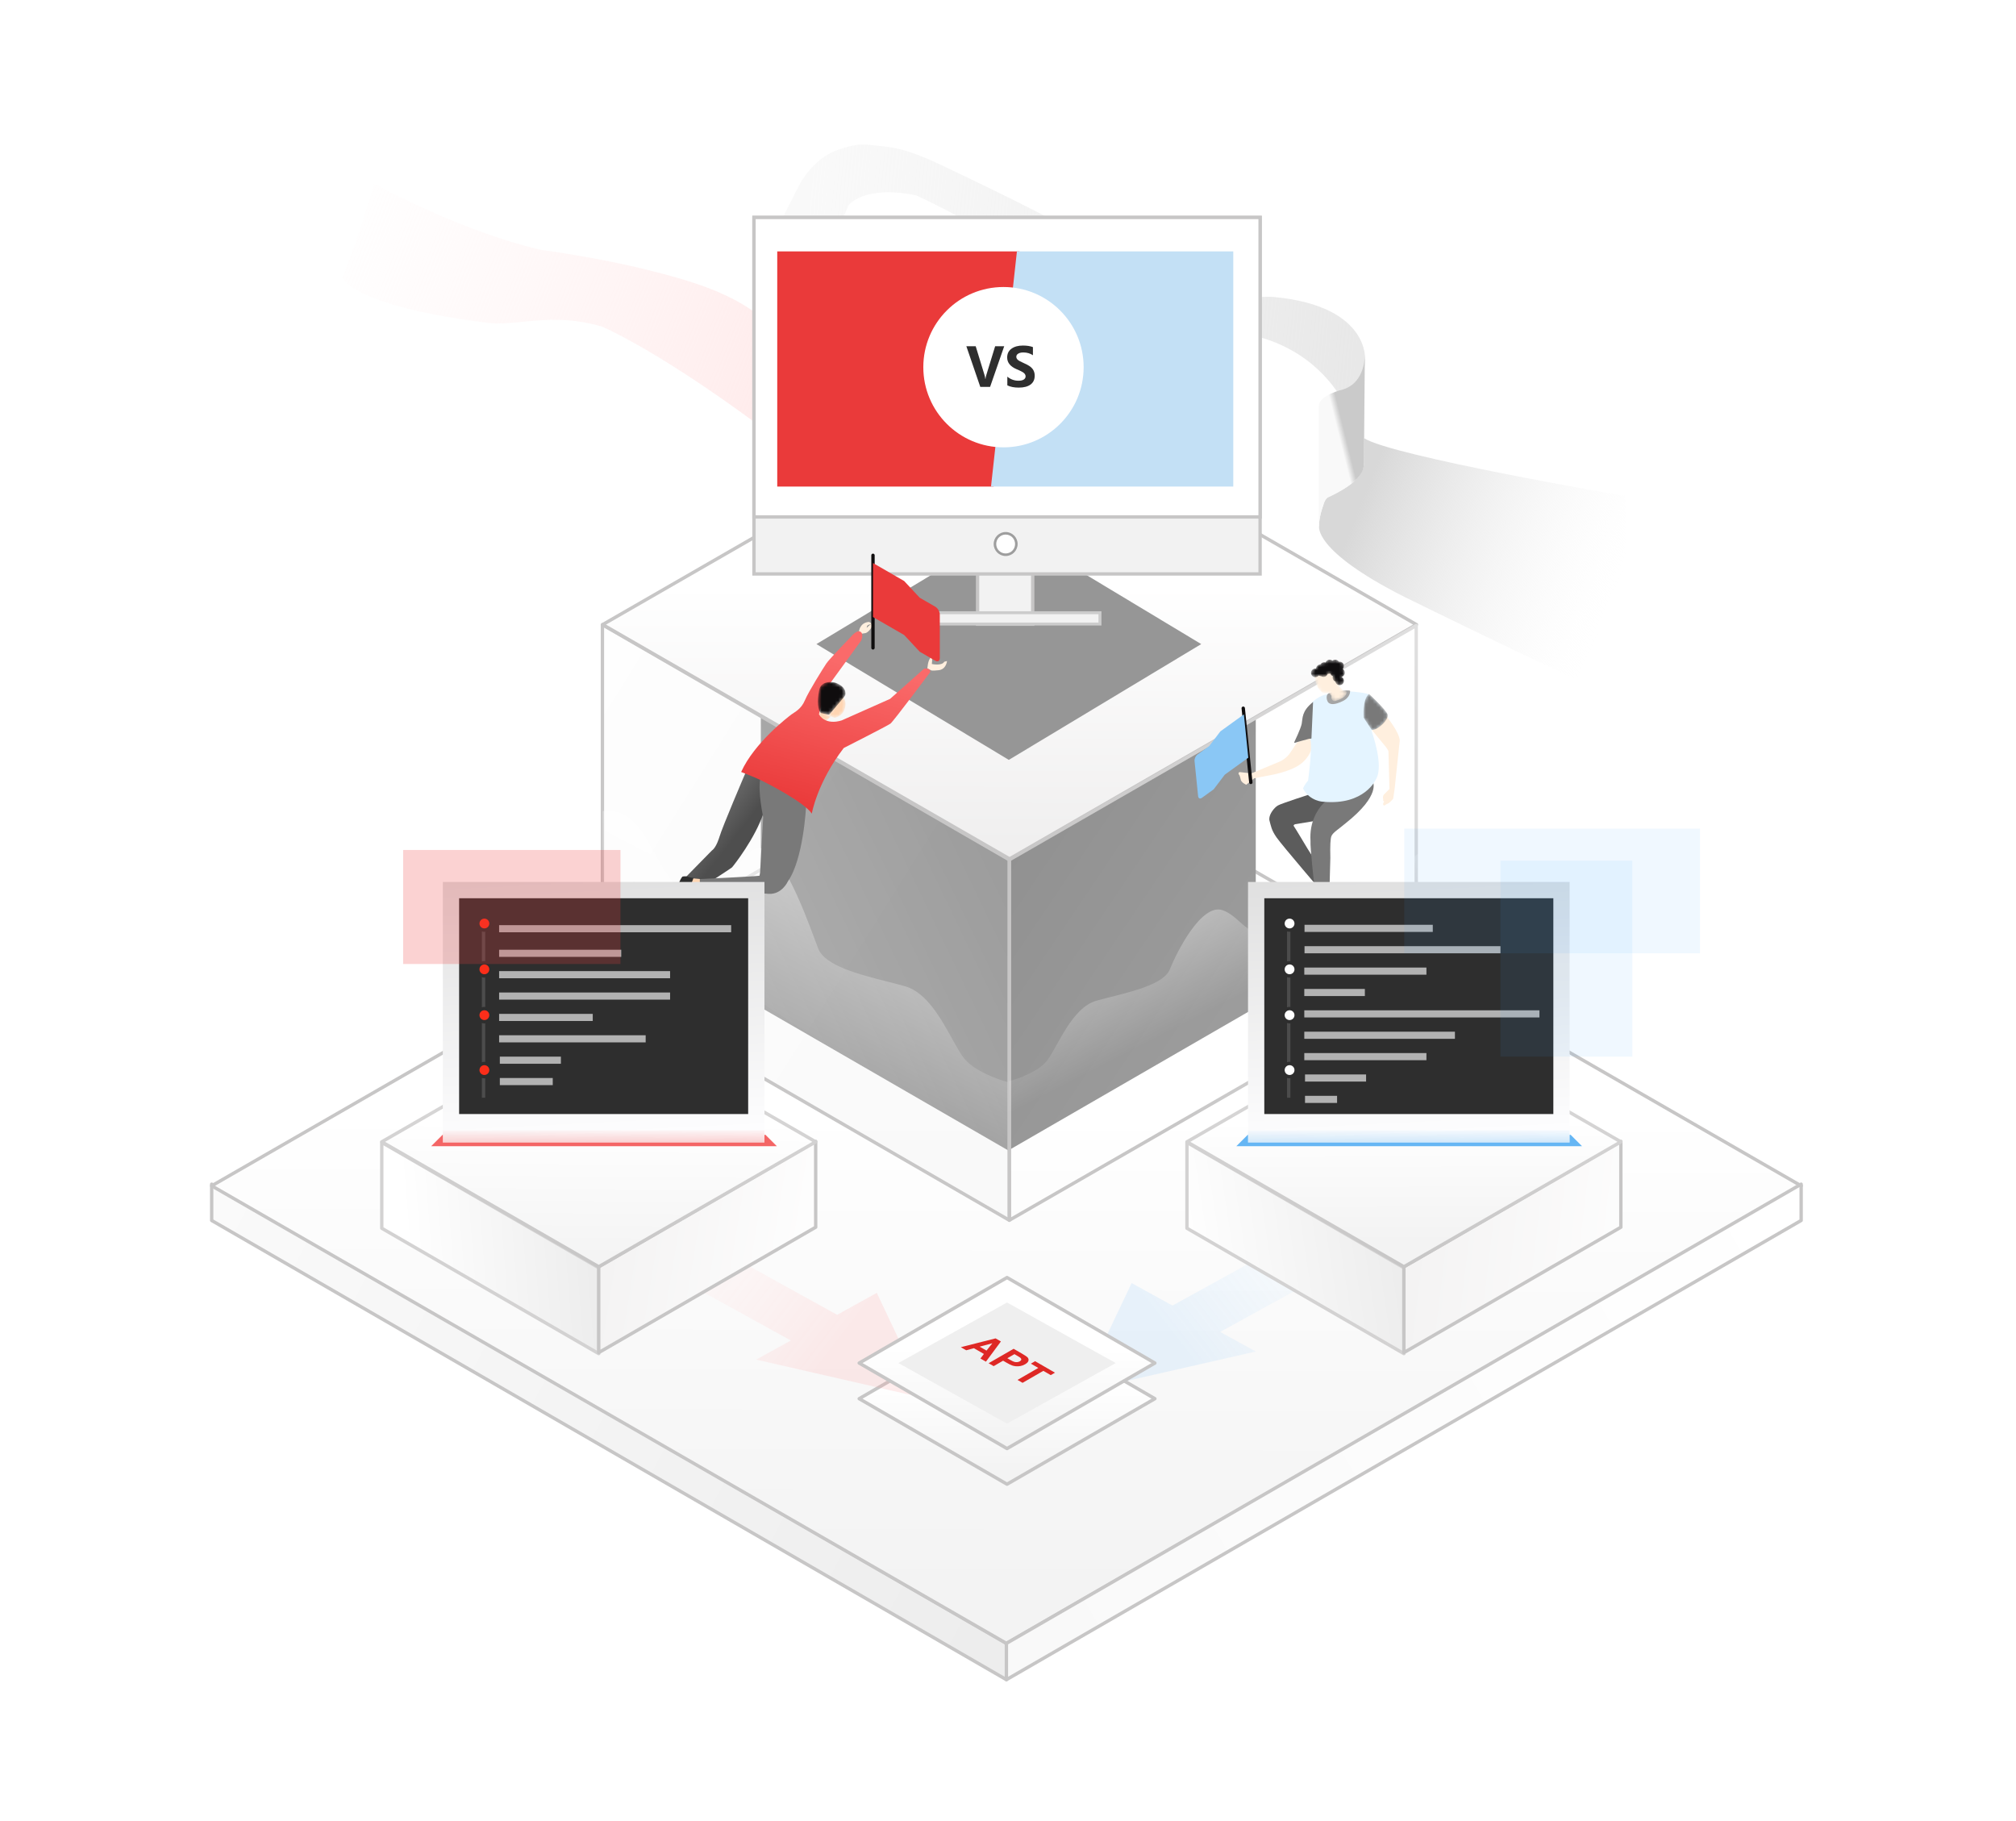 <svg width="600" height="542" viewBox="0 0 600 542" fill="none" xmlns="http://www.w3.org/2000/svg">
<path fill-rule="evenodd" clip-rule="evenodd" d="M317.94 175.543C322.365 175.528 325.743 174.598 327.817 173.041C336.345 166.641 335.961 151.895 335.961 151.895C336.113 150.706 336.204 148.747 336.252 146.331C336.266 146.127 336.281 145.927 336.296 145.721L336.262 145.799C336.453 134.438 335.756 113.927 335.756 113.927C335.551 123.559 330.973 136.979 330.973 136.979C330.973 136.979 329.629 140.705 328.002 145.212C328.002 145.212 321.823 156.261 299.157 150.615C273.976 136.336 255.195 117.97 247.949 112.119C240.703 106.268 237.332 103.255 227.71 95.277C218.088 87.298 206.664 83.781 192.162 80.184C177.659 76.587 161.27 74.391 161.27 74.391C161.27 74.391 141.164 70.542 111.324 54.664C108.781 63.769 106.354 70.948 101.959 82.643C101.959 82.643 104.654 91.064 145.373 96.104C148.577 96.5 152.07 96.109 155.993 95.719C162.392 95.082 169.934 94.446 179.234 97.223C179.234 97.223 197.55 104.862 232.597 131.665C236.887 134.947 243.814 139.538 251.551 144.442L251.553 144.442C261.897 150.998 273.691 158.111 282.575 163.398C296.927 172.14 309.23 175.516 317.733 175.543H317.94Z" fill="url(#paint0_linear_336_15092)"/>
<path fill-rule="evenodd" clip-rule="evenodd" d="M405.912 137.355C405.917 137.954 406.698 142.137 398.133 146.442C398.133 146.442 394.212 147.488 393.879 150.262C393.879 150.262 392.481 153.87 392.615 156.507C392.615 156.507 390.483 163.724 417.925 177.603C417.925 177.603 476.54 206.471 483.733 208.414V147.624C483.733 147.624 413.897 135.701 405.979 130.388L405.978 130.713C405.931 134.742 405.908 136.956 405.912 137.355Z" fill="url(#paint1_linear_336_15092)"/>
<path fill-rule="evenodd" clip-rule="evenodd" d="M250.193 44.306C244.562 46.122 241.211 49.844 238.741 53.587C237.094 56.082 230.026 71.574 226.02 76.736C232.402 80.795 239.554 85.179 242.652 87.092C244.501 81.669 249.54 67.583 250.496 65.699C251.452 63.815 251.43 63.629 252.56 61.124C252.56 61.124 256.854 54.985 272.603 58.122C290.1 66.056 308.212 78.508 308.212 78.508C312.45 82.014 316.226 85.214 318.853 87.633C324.136 92.498 326.299 95.413 345.36 97.591C345.36 97.591 352.656 98.369 362.187 98.68C362.187 98.68 385.715 97.124 399.117 118.284C399.117 118.284 405.967 116.417 406.265 107.082C406.265 107.082 407.754 91.212 379.46 88.411C377.234 88.191 374.807 88.408 372.081 88.625C367.635 88.979 362.394 89.332 355.932 87.789C355.932 87.789 343.205 83.545 318.853 68.651C315.872 66.828 311.058 64.277 305.683 61.552C298.493 57.909 290.298 53.957 284.125 51.019C274.153 46.161 268.966 44.168 262.851 43.538C256.736 42.908 255.824 42.49 250.193 44.306Z" fill="url(#paint2_linear_336_15092)"/>
<path fill-rule="evenodd" clip-rule="evenodd" d="M406.204 105.928C406.212 105.673 406.208 105.529 406.208 105.529L406.204 105.928ZM399.679 115.912C399.679 115.912 392.497 117.563 392.497 120.866V156.649C392.497 156.649 392.63 152.107 394.758 148.253C394.758 148.253 404.067 144.4 405.664 139.721C405.664 139.721 405.929 138.895 405.929 137.794L406.204 105.928C406.152 107.611 405.568 114.119 399.679 115.912Z" fill="url(#paint3_linear_336_15092)"/>
<path d="M299.53 499.862L299.53 489.059L63 352.402L63 363.205L299.53 499.862Z" fill="url(#paint4_linear_336_15092)" stroke="#C7C6C6" stroke-linejoin="round"/>
<path d="M536.061 352.896L299.531 489.059L63 352.896L299.53 216.734L536.061 352.896Z" fill="url(#paint5_linear_336_15092)" stroke="#C7C6C6" stroke-linejoin="round"/>
<path d="M343.718 416.241L299.714 441.69L255.709 416.241L299.714 390.793L343.718 416.241Z" fill="url(#paint6_linear_336_15092)" stroke="#C7C6C6" stroke-linejoin="round"/>
<path fill-rule="evenodd" clip-rule="evenodd" d="M275.856 416.241L225.044 404.615L235.35 398.922L203.753 381.455L217.552 373.827L249.15 391.277L260.95 384.747L275.856 416.241Z" fill="url(#paint7_linear_336_15092)" fill-opacity="0.2"/>
<path fill-rule="evenodd" clip-rule="evenodd" d="M321.451 414.12L373.757 402.203L363.148 396.368L395.675 378.464L381.469 370.646L348.943 388.532L336.795 381.839L321.451 414.12Z" fill="url(#paint8_linear_336_15092)" fill-opacity="0.2"/>
<path d="M343.718 405.638L299.714 431.086L255.709 405.638L299.714 380.19L343.718 405.638Z" fill="url(#paint9_linear_336_15092)" stroke="#C7C6C6" stroke-linejoin="round"/>
<path d="M332.054 405.638L299.714 423.664L267.373 405.638L299.714 387.612L332.054 405.638Z" fill="#EFEFEF"/>
<path d="M293.429 405.226L291.795 404.282L292.835 402.932L289.861 401.215L287.558 401.836L285.964 400.916L296.301 398.294L297.889 399.211L293.429 405.226ZM293.606 401.93L295.342 399.744L291.576 400.758L293.606 401.93ZM294.23 405.689L301.669 401.394L304.08 402.785C304.993 403.313 305.551 403.678 305.754 403.881C306.069 404.191 306.182 404.538 306.094 404.921C306.01 405.302 305.671 405.663 305.079 406.005C304.623 406.269 304.156 406.442 303.679 406.526C303.202 406.61 302.745 406.63 302.309 406.585C301.879 406.54 301.504 406.458 301.182 406.339C300.753 406.173 300.198 405.894 299.518 405.501L298.538 404.936L295.732 406.556L294.23 405.689ZM301.913 402.987L299.802 404.206L300.624 404.681C301.216 405.023 301.651 405.229 301.928 405.299C302.206 405.369 302.483 405.389 302.76 405.358C303.041 405.328 303.291 405.25 303.511 405.123C303.782 404.967 303.926 404.792 303.943 404.599C303.96 404.405 303.868 404.226 303.669 404.06C303.523 403.937 303.18 403.719 302.639 403.406L301.913 402.987ZM302.836 410.657L309.017 407.089L306.81 405.815L308.068 405.088L313.98 408.501L312.721 409.228L310.519 407.956L304.338 411.524L302.836 410.657Z" fill="#DE2825"/>
<path d="M299.528 499.862L299.528 489.059L536.059 352.401L536.059 363.204L299.528 499.862Z" fill="url(#paint10_linear_336_15092)" stroke="#C7C6C6" stroke-linejoin="round"/>
<path d="M300.089 342.373L300.089 255.505L226.44 212.954L226.44 299.822L300.089 342.373Z" fill="url(#paint11_linear_336_15092)"/>
<path d="M300.089 342.373L300.089 255.505L373.738 212.954L373.738 299.822L300.089 342.373Z" fill="url(#paint12_linear_336_15092)"/>
<path d="M300.393 363.136L300.393 255.875L179.292 185.908L179.292 293.169L300.393 363.136Z" fill="url(#paint13_linear_336_15092)" fill-opacity="0.4" stroke="#C8C7C7" stroke-linejoin="round"/>
<path fill-rule="evenodd" clip-rule="evenodd" d="M179.365 267.692L300.244 346.258V322.109C296.957 321.281 289.644 318.63 286.686 314.654C285.703 313.334 284.634 311.399 283.431 309.223C280.107 303.21 275.765 295.357 269.43 293.532C267.826 293.07 266.009 292.608 264.098 292.122C255.729 289.994 245.554 287.407 243.547 282.35C243.258 281.62 242.883 280.617 242.436 279.418C239.073 270.404 231.586 250.337 225.059 252.53C222.296 253.458 220.221 256.815 218.128 260.202C214.617 265.881 211.054 271.645 204.106 266.197C199.666 262.716 197.003 257.841 194.536 253.326C190.841 246.56 187.586 240.602 179.455 241.347C179.425 241.35 179.395 241.353 179.365 241.356V267.692Z" fill="url(#paint14_linear_336_15092)" fill-opacity="0.5"/>
<path d="M421.566 185.877L300.465 255.591L179.365 185.877L300.465 116.164L421.566 185.877Z" fill="url(#paint15_linear_336_15092)" stroke="#C7C6C6" stroke-linejoin="round"/>
<g filter="url(#filter0_i_336_15092)">
<path d="M357.503 186.677L300.244 221.138L242.985 186.677L300.244 152.215L357.503 186.677Z" fill="#969696"/>
</g>
<path d="M300.393 363.136L300.393 255.875L421.494 186.161L421.494 293.423L300.393 363.136Z" stroke="url(#paint16_linear_336_15092)" stroke-linejoin="round"/>
<path d="M311.708 315.521C309.207 318.854 303.023 321.076 300.244 321.771V342.017L422.184 263.437V254.061C415.93 258.228 413.846 255.103 402.381 254.061C390.917 253.02 390.917 267.603 381.537 274.895C372.157 282.187 370.073 272.942 363.819 270.859C357.566 268.776 350.271 283.229 348.186 288.437C346.102 293.645 333.595 295.729 326.299 297.812C319.004 299.895 314.835 311.354 311.708 315.521Z" fill="url(#paint17_linear_336_15092)" fill-opacity="0.5"/>
<path d="M290.946 185.761V145.827H307.353V185.761H290.946Z" fill="#F2F2F2" stroke="#C7C6C6"/>
<path d="M270.994 185.707V182.345H327.373V185.707H270.994Z" fill="#F2F2F2" stroke="#CCCCCC" stroke-width="0.88"/>
<path d="M224.399 170.802V64.707H375.029V170.802H224.399Z" fill="#F2F2F2" stroke="#C7C6C6"/>
<path d="M224.399 153.836V64.707H375.029V153.836H224.399Z" fill="white" stroke="#C7C6C6"/>
<path d="M299.301 165.087C301.061 165.087 302.488 163.658 302.488 161.896C302.488 160.133 301.061 158.704 299.301 158.704C297.541 158.704 296.115 160.133 296.115 161.896C296.115 163.658 297.541 165.087 299.301 165.087Z" fill="white"/>
<path d="M299.301 159.083C300.845 159.083 302.109 160.341 302.109 161.895C302.109 163.449 300.852 164.708 299.301 164.708C297.749 164.708 296.493 163.449 296.493 161.895C296.493 160.341 297.749 159.083 299.301 159.083ZM299.301 158.325C297.333 158.325 295.736 159.925 295.736 161.895C295.736 163.866 297.333 165.466 299.301 165.466C301.269 165.466 302.865 163.866 302.865 161.895C302.865 159.925 301.269 158.325 299.301 158.325Z" fill="#9E9E9E"/>
<path d="M231.322 144.793V74.81H303.425L295.717 144.793H231.322Z" fill="#EA3A3A"/>
<path d="M294.942 144.793L302.656 74.81H367.046V144.793H294.942Z" fill="#C3E0F5"/>
<circle cx="298.653" cy="109.271" r="23.858" fill="white"/>
<path d="M298.871 103.036L294.668 115.138H291.754L287.605 103.036H290.387L293.004 111.591C293.134 112.013 293.215 112.411 293.246 112.786H293.293C293.335 112.401 293.423 111.992 293.559 111.56L296.176 103.036H298.871ZM299.801 112.091C300.775 112.898 301.882 113.302 303.121 113.302C303.824 113.302 304.353 113.182 304.707 112.943C305.061 112.698 305.238 112.385 305.238 112.005C305.238 111.677 305.098 111.367 304.816 111.075C304.535 110.784 303.793 110.388 302.59 109.888C300.699 109.086 299.754 107.919 299.754 106.388C299.754 105.263 300.181 104.39 301.035 103.771C301.895 103.146 303.03 102.833 304.441 102.833C305.624 102.833 306.616 102.987 307.418 103.294V105.716C306.605 105.164 305.655 104.888 304.566 104.888C303.931 104.888 303.423 105.005 303.043 105.239C302.663 105.469 302.473 105.778 302.473 106.169C302.473 106.482 302.603 106.771 302.863 107.036C303.124 107.297 303.767 107.651 304.793 108.099C305.996 108.614 306.822 109.159 307.27 109.732C307.723 110.304 307.949 110.987 307.949 111.778C307.949 112.94 307.538 113.825 306.715 114.435C305.892 115.044 304.723 115.349 303.207 115.349C301.822 115.349 300.686 115.125 299.801 114.677V112.091Z" fill="#2E2E2E"/>
<path d="M178.194 402.828L178.194 377.281L113.623 339.975L113.623 365.522L178.194 402.828Z" fill="url(#paint18_linear_336_15092)" stroke="#D3D2D2" stroke-linejoin="round"/>
<path d="M178.194 402.52L178.194 376.973L242.765 339.667L242.765 365.214L178.194 402.52Z" fill="url(#paint19_linear_336_15092)" stroke="#C7C6C6" stroke-linejoin="round"/>
<path d="M242.765 339.836L178.194 377.007L113.623 339.836L178.194 302.665L242.765 339.836Z" fill="url(#paint20_linear_336_15092)"/>
<mask id="mask0_336_15092" style="mask-type:alpha" maskUnits="userSpaceOnUse" x="243" y="211" width="5" height="4">
<path d="M243.431 212.498L243.636 213.555C243.636 213.555 245.357 215.407 245.665 214.903C246.237 213.964 247.515 213.093 247.515 213.093L244.166 211.589L243.431 212.498Z" fill="white"/>
</mask>
<g mask="url(#mask0_336_15092)">
<path d="M243.431 212.498L243.636 213.555C243.636 213.555 245.357 215.407 245.665 214.903C246.237 213.964 247.515 213.093 247.515 213.093L244.166 211.589L243.431 212.498Z" fill="#FFD5B2"/>
</g>
<path fill-rule="evenodd" clip-rule="evenodd" d="M198.359 270.694L196.316 271.238L195.049 270.149L196.702 268.883L198.359 270.694Z" fill="#FFD5B2"/>
<path fill-rule="evenodd" clip-rule="evenodd" d="M193.942 270.906C192.55 271.312 193.346 273.343 193.677 274.66C194.008 275.977 195.083 278.074 195.814 279.954C196.278 280.508 196.641 280.333 196.874 279.954C196.874 279.954 197.431 278.792 197.139 277.528C196.874 276.211 196.337 271.098 196.337 271.098L195.333 269.877L193.942 270.906Z" fill="#2E2E2E"/>
<path fill-rule="evenodd" clip-rule="evenodd" d="M214.087 249.15C214.087 249.15 213.202 252.22 211.876 253.097L196.62 268.667C196.62 268.667 197.946 270.421 197.946 271.079C197.946 271.079 217.403 258.579 217.845 258.141C218.288 257.702 224.817 249.369 227.19 242.022C227.19 242.022 225.805 234.895 226.469 231.606L221.872 230.006C221.872 230.006 214.971 246.079 214.087 249.15Z" fill="url(#paint21_linear_336_15092)"/>
<mask id="mask1_336_15092" style="mask-type:alpha" maskUnits="userSpaceOnUse" x="246" y="206" width="6" height="8">
<path d="M246.626 212.659C247.607 213.485 248.23 213.696 248.794 213.516C251.978 212.497 251.611 209.234 251.611 209.234C251.611 208.164 250.744 206.879 250.744 206.879L246.626 212.659Z" fill="white"/>
</mask>
<g mask="url(#mask1_336_15092)">
<path d="M246.626 212.659C247.607 213.485 248.23 213.696 248.794 213.516C251.978 212.497 251.611 209.234 251.611 209.234C251.611 208.164 250.744 206.879 250.744 206.879L246.626 212.659Z" fill="#FFD5B2"/>
</g>
<path fill-rule="evenodd" clip-rule="evenodd" d="M227.139 243.196L226.259 258.845C226.259 259.726 226.039 260.608 226.039 260.608C224.939 260.828 208.33 261.6 208.33 261.6V264.244C208.33 264.244 224.829 265.787 228.789 266.007C232.749 266.228 234.508 262.261 234.508 262.261C239.128 255.649 239.895 240.125 239.895 240.125C235.052 236.172 226.244 231.763 226.244 231.763C225.509 235.564 227.139 243.196 227.139 243.196Z" fill="#797979"/>
<path fill-rule="evenodd" clip-rule="evenodd" d="M208.288 261.583L205.696 261.347L204.978 262.682L208.288 263.231V261.583Z" fill="#FFD5B2"/>
<path fill-rule="evenodd" clip-rule="evenodd" d="M201.027 268.935C201.027 268.935 201.247 269.876 202.524 269.237C203.801 268.597 206.41 261.248 206.41 261.248L205.746 261.18L204.941 260.996C204.724 260.829 204.331 260.783 203.969 260.783C203.537 260.783 203.147 260.848 203.147 260.848C203.147 260.848 201.369 262.317 201.027 268.935Z" fill="#2E2E2E"/>
<path fill-rule="evenodd" clip-rule="evenodd" d="M277.075 195.639C276.104 196.412 276.016 198.915 276.016 198.915L277.075 199.45C277.075 199.45 277.072 199.712 279.363 199.45C281.654 199.188 281.846 196.721 281.846 196.721L281.035 196.927C280.275 198.265 277.337 197.603 277.337 197.603C277.55 195.848 277.322 195.602 277.176 195.602C277.119 195.602 277.075 195.639 277.075 195.639Z" fill="#FFEFDE"/>
<path fill-rule="evenodd" clip-rule="evenodd" d="M255.648 187.951L256.334 188.606L257.563 188.411C258.747 188.145 259.822 185.956 259.822 185.956C259.871 184.83 257.956 186.846 257.956 186.846L258.005 186.416C258.25 185.751 259.184 185.905 259.331 185.649C259.478 185.393 258.595 185.086 258.595 185.086C255.844 185.291 255.648 187.951 255.648 187.951Z" fill="#FFEFDE"/>
<path fill-rule="evenodd" clip-rule="evenodd" d="M275.045 198.981L264.902 207.987L250.569 214.358C250.569 214.358 245.939 216.115 243.734 212.6C243.734 212.6 245.277 206.01 247.041 203.374L256.302 190.633C256.302 190.633 257.184 188.656 256.082 187.997C254.979 187.338 253.215 189.535 253.215 189.535C253.215 189.535 246.821 196.125 245.939 197.443C245.057 198.761 240.647 205.791 239.544 208.427C238.441 211.063 236.457 211.941 235.575 212.6C234.693 213.259 224.55 220.948 220.581 229.735C220.581 229.735 224.639 231.287 226.873 232.388C229.106 233.488 239.402 238.83 241.607 242.125C241.607 242.125 243.182 232.92 251.121 222.596C251.121 222.596 264.13 216.005 265.012 215.346C265.894 214.687 276.809 200.079 276.809 200.079C276.809 200.079 277.25 198.761 275.045 198.981Z" fill="url(#paint22_linear_336_15092)"/>
<mask id="mask2_336_15092" style="mask-type:alpha" maskUnits="userSpaceOnUse" x="243" y="202" width="9" height="11">
<path d="M243.879 205.03C243.411 206.77 242.983 211.099 244.327 212.223C244.327 212.223 246.342 212.673 246.79 212.673C246.79 212.673 251.045 207.727 251.493 207.053C251.493 207.053 252.501 204.693 248.806 203.232C248.411 203.076 247.821 202.964 247.182 202.964C245.849 202.964 244.304 203.45 243.879 205.03Z" fill="white"/>
</mask>
<g mask="url(#mask2_336_15092)">
<path d="M243.879 205.03C243.411 206.77 242.983 211.099 244.327 212.223C244.327 212.223 246.342 212.673 246.79 212.673C246.79 212.673 251.045 207.727 251.493 207.053C251.493 207.053 252.501 204.693 248.806 203.232C248.411 203.076 247.821 202.964 247.182 202.964C245.849 202.964 244.304 203.45 243.879 205.03Z" fill="#0F0D0E"/>
</g>
<path d="M242.765 339.802L178.194 376.973L113.623 339.802L178.194 302.631L242.765 339.802Z" stroke="url(#paint23_linear_336_15092)" stroke-linejoin="round"/>
<path d="M131.713 337.714H227.814L231.205 341.105H128.321L131.713 337.714Z" fill="#F46565"/>
<rect x="131.797" y="262.467" width="95.717" height="77.543" fill="url(#paint24_linear_336_15092)"/>
<rect x="136.644" y="267.314" width="86.024" height="64.215" fill="#2E2E2E"/>
<path d="M143.913 274.583L143.913 326.682" stroke="#787878" stroke-opacity="0.4"/>
<circle cx="144.163" cy="274.833" r="1.961" fill="#FB2E1A" stroke="#2E2E2E"/>
<rect x="148.546" y="282.638" width="36.348" height="2.121" fill="white" fill-opacity="0.63"/>
<rect x="148.546" y="295.362" width="50.888" height="2.121" fill="white" fill-opacity="0.63"/>
<rect x="148.76" y="314.448" width="18.174" height="2.121" fill="white" fill-opacity="0.63"/>
<rect x="148.546" y="308.086" width="43.618" height="2.121" fill="white" fill-opacity="0.63"/>
<rect x="148.546" y="275.32" width="69.061" height="2.121" fill="white" fill-opacity="0.63"/>
<rect x="148.546" y="289" width="50.888" height="2.121" fill="white" fill-opacity="0.63"/>
<rect x="148.546" y="301.724" width="27.867" height="2.121" fill="white" fill-opacity="0.63"/>
<rect x="148.76" y="320.81" width="15.751" height="2.121" fill="white" fill-opacity="0.63"/>
<circle cx="144.163" cy="288.469" r="1.961" fill="#FB2E1A" stroke="#2E2E2E"/>
<circle cx="144.163" cy="302.106" r="1.961" fill="#FB2E1A" stroke="#2E2E2E"/>
<circle cx="144.163" cy="318.45" r="1.961" fill="#FB2E1A" stroke="#2E2E2E"/>
<rect x="119.985" y="252.948" width="64.681" height="33.931" fill="#EA3A3A" fill-opacity="0.23"/>
<rect x="131.797" y="336.375" width="95.717" height="3.635" fill="url(#paint25_linear_336_15092)" fill-opacity="0.3"/>
<path d="M417.832 402.828L417.832 377.281L353.262 339.975L353.262 365.522L417.832 402.828Z" fill="url(#paint26_linear_336_15092)" stroke="#D3D2D2" stroke-linejoin="round"/>
<path d="M417.832 402.52L417.832 376.973L482.403 339.667L482.403 365.214L417.832 402.52Z" fill="url(#paint27_linear_336_15092)" stroke="#C7C6C6" stroke-linejoin="round"/>
<path d="M482.403 339.836L417.832 377.007L353.262 339.836L417.832 302.665L482.403 339.836Z" fill="url(#paint28_linear_336_15092)"/>
<path d="M482.403 339.802L417.832 376.973L353.262 339.802L417.832 302.631L482.403 339.802Z" stroke="url(#paint29_linear_336_15092)" stroke-linejoin="round"/>
<path fill-rule="evenodd" clip-rule="evenodd" d="M395.126 273.057L395.291 275.281C395.291 275.281 393.68 276.769 392.677 275.629L392.714 273.429L395.126 273.057Z" fill="#FFD5B2"/>
<path fill-rule="evenodd" clip-rule="evenodd" d="M392.834 275.416C393.42 275.522 393.858 275.506 394.147 275.367C394.419 275.237 394.824 274.89 395.361 274.326C395.361 274.326 396.678 275.562 395.661 276.531C394.644 277.499 390.921 280.507 391.534 279.982C391.268 280.291 390.27 280.945 389.538 280.492C388.807 280.039 388.961 279.787 389.113 279.435C389.214 279.2 390.455 277.86 392.834 275.416Z" fill="#353647"/>
<mask id="mask3_336_15092" style="mask-type:alpha" maskUnits="userSpaceOnUse" x="389" y="265" width="9" height="8">
<path d="M391.654 269.036L396.503 265.348L396.849 265.771C396.849 265.771 397.73 266.789 397.415 267.329C397.1 267.869 395.278 269.454 394.728 269.763C394.178 270.073 391.092 272.193 390.54 272.096C389.987 271.998 389.043 271.596 389.487 270.81C389.635 270.548 389.925 270.263 390.246 270C390.888 269.475 391.654 269.036 391.654 269.036Z" fill="white"/>
</mask>
<g mask="url(#mask3_336_15092)">
<path d="M391.654 269.036L396.503 265.348L396.849 265.771C396.849 265.771 397.73 266.789 397.415 267.329C397.1 267.869 395.278 269.454 394.728 269.763C394.178 270.073 391.092 272.193 390.54 272.096C389.987 271.998 389.043 271.596 389.487 270.81C389.635 270.548 389.925 270.263 390.246 270C390.888 269.475 391.654 269.036 391.654 269.036Z" fill="#353647"/>
</g>
<path fill-rule="evenodd" clip-rule="evenodd" d="M396.236 265.369L396.424 265.862L395.153 266.838L394.293 266.474L396.236 265.369Z" fill="#FFD5B2"/>
<path fill-rule="evenodd" clip-rule="evenodd" d="M380.317 239.71C381.466 239.049 390.404 236.199 390.404 236.199C391.699 237.092 396.788 237.113 396.788 237.113L390.841 244.393L385.443 245.284C385.443 245.284 384.8 245.531 385.074 245.865C385.347 246.199 389.155 252.572 389.155 252.572L396.834 264.707L394.472 266.64C394.472 266.64 381.549 251.541 379.939 249.231C378.329 246.92 378.288 245.837 377.837 244.253C377.442 242.866 378.757 240.935 379.862 240.03C380.02 239.901 380.174 239.793 380.317 239.71Z" fill="#5C5C5C"/>
<path fill-rule="evenodd" clip-rule="evenodd" d="M400.449 245.024C398.259 246.866 396.712 247.737 396.255 248.83C395.95 249.559 395.844 251.722 395.937 255.319L395.462 272.442C395.462 272.442 394.069 275.02 392.23 273.461C392.23 273.461 391.005 264.571 391.133 263.352C391.133 263.352 389.875 251.842 390.035 250.317C389.846 247.503 390.323 244.918 391.464 242.562C392.606 240.206 394.293 238.327 396.525 236.924C396.525 236.924 402.965 237.226 408.544 232.52C408.544 232.52 411.204 236.498 400.449 245.024Z" fill="#797979"/>
<path fill-rule="evenodd" clip-rule="evenodd" d="M416.595 220.383L415.066 234.802L414.638 237.674C414.638 237.674 413.583 239.098 412.643 239.307C412.643 239.307 411.977 239.852 411.84 239.684C411.703 239.516 411.399 239.485 411.956 238.468C411.956 238.468 411.501 238.421 411.696 237.981C411.696 237.981 411.342 236.87 412.007 236.325L413.533 234.796L413.225 223.561C413.225 223.561 412.979 222.922 412.43 222.251C411.881 221.58 408.261 217.177 408.261 217.177C408.261 217.177 411.388 216.566 412.586 213.111C412.586 213.111 416.523 217.92 416.595 220.383Z" fill="#FFEFDE"/>
<path fill-rule="evenodd" clip-rule="evenodd" d="M368.945 229.769L372.452 230.155L380.927 226.615C380.927 226.615 383.005 225.764 384.277 223.59L385.913 221.13C385.913 221.13 389.424 217.678 390.118 218.526C390.812 219.373 390.724 221.231 390.724 221.231C390.724 221.231 390.693 224.142 387.676 226.895C384.659 229.648 377.787 230.743 377.787 230.743L373.243 231.631L370.918 233.534C370.918 233.534 369.282 232.891 369.225 231.805C369.225 231.805 369.002 230.855 368.863 230.685C368.744 230.539 368.419 230.143 368.736 229.883C368.788 229.841 368.856 229.802 368.945 229.769Z" fill="#FFEFDE"/>
<g clip-path="url(#clip0_336_15092)">
<path d="M370.012 210.763L372.267 232.844" stroke="#0F0D0E" stroke-linecap="round" stroke-linejoin="round"/>
<path d="M370.199 212.603L363.201 217.656L359.89 222.023L356.391 224.55C355.839 224.948 355.447 225.821 355.517 226.498L356.582 236.926C356.651 237.603 357.154 237.829 357.707 237.43L361.206 234.904L364.517 230.537L371.515 225.484L370.199 212.603Z" fill="#8AC7F5"/>
</g>
<path fill-rule="evenodd" clip-rule="evenodd" d="M390.446 209.085C390.446 209.085 392.84 206.568 395.728 206.573L400.608 205.666C400.608 205.666 405.954 206.006 407.283 206.589C407.283 206.589 411.481 210.678 412.814 212.652C412.814 212.652 411.936 216.436 408.123 217.328C408.123 217.328 412.08 227.884 409.466 231.975C409.466 231.975 406.145 239.71 393.881 238.601C393.881 238.601 389.861 238.547 387.81 234.653C387.81 234.653 388.25 233.456 389.303 232.315C389.303 232.315 390.779 221.632 389.89 219.852C389.89 219.852 389.825 219.787 389.719 219.673C388.748 219.73 387.179 219.702 387.179 219.702C386.839 219.98 386.566 219.646 386.566 219.646C386.862 219.183 387.818 216.323 388.023 214.796" fill="#E4F4FF"/>
<path fill-rule="evenodd" clip-rule="evenodd" d="M397.168 205.992C397.591 205.913 401.138 205.18 401.813 205.587C401.813 205.587 402.02 207.509 399.558 208.675C397.096 209.841 395.944 209.683 395.304 209.043C394.793 208.339 394.669 207.205 395.097 206.602C395.275 206.449 395.389 206.354 395.441 206.319C395.518 206.266 396.035 206.138 396.055 206.125L397.168 205.992Z" fill="#A5A5A5"/>
<mask id="mask4_336_15092" style="mask-type:alpha" maskUnits="userSpaceOnUse" x="391" y="199" width="10" height="10">
<path d="M392.951 200.612L395.363 199.193L397.946 202.349L398.395 203.868L399.764 205.576C400.694 205.369 400.787 205.987 400.787 205.987C400.751 207.958 397.194 208.65 397.194 208.65C395.992 208.525 396.271 207.187 396.271 207.187C396.164 206.72 395.456 206.19 395.456 206.19C393.595 206.604 393.08 205.639 393.08 205.639C391.391 204.247 391.241 201.041 391.241 201.041L392.951 200.612Z" fill="white"/>
</mask>
<g mask="url(#mask4_336_15092)">
<path fill-rule="evenodd" clip-rule="evenodd" d="M392.951 200.612L395.363 199.193L397.946 202.349L398.395 203.868L399.764 205.576C400.694 205.369 400.787 205.987 400.787 205.987C400.751 207.958 397.194 208.65 397.194 208.65C395.992 208.525 396.271 207.187 396.271 207.187C396.164 206.72 395.456 206.19 395.456 206.19C393.595 206.604 393.08 205.639 393.08 205.639C391.391 204.247 391.241 201.041 391.241 201.041L392.951 200.612Z" fill="#FFEFDE"/>
</g>
<mask id="mask5_336_15092" style="mask-type:alpha" maskUnits="userSpaceOnUse" x="390" y="196" width="11" height="8">
<path d="M391.688 198.974C391.702 198.617 391.863 198.267 392.162 198.022C392.407 197.822 392.702 197.726 392.994 197.729C393.071 197.595 393.171 197.473 393.298 197.369C393.652 197.079 394.113 197.008 394.516 197.139C394.595 196.939 394.724 196.755 394.902 196.609C395.398 196.203 396.102 196.226 396.566 196.631C396.571 196.627 396.575 196.622 396.58 196.618C397.132 196.166 397.944 196.244 398.394 196.793C398.429 196.837 398.461 196.883 398.489 196.929C398.933 196.851 399.403 197.006 399.707 197.377C400.127 197.89 400.081 198.633 399.622 199.097C399.747 199.171 399.861 199.266 399.958 199.384C400.407 199.933 400.324 200.745 399.771 201.197C399.616 201.324 399.44 201.407 399.257 201.452C399.427 201.531 399.583 201.646 399.709 201.801C400.158 202.35 400.075 203.161 399.523 203.613C398.97 204.065 398.158 203.987 397.709 203.438C397.56 203.257 397.472 203.047 397.437 202.831C397.232 202.754 397.044 202.626 396.895 202.444C396.607 202.093 396.539 201.633 396.673 201.229C396.473 201.152 396.29 201.024 396.144 200.847C396.038 200.717 395.963 200.572 395.915 200.421C395.676 200.529 395.414 200.56 395.164 200.516C395.095 200.764 394.952 200.993 394.738 201.169C394.282 201.542 393.651 201.553 393.191 201.238C392.944 201.241 392.698 201.173 392.485 201.037C392.428 201.109 392.363 201.177 392.288 201.237C391.736 201.689 390.924 201.611 390.475 201.063C390.026 200.514 390.11 199.702 390.662 199.25C390.961 199.005 391.336 198.917 391.688 198.974Z" fill="white"/>
</mask>
<g mask="url(#mask5_336_15092)">
<path fill-rule="evenodd" clip-rule="evenodd" d="M391.688 198.974C391.702 198.617 391.863 198.267 392.162 198.022C392.407 197.822 392.702 197.726 392.994 197.729C393.071 197.595 393.171 197.473 393.298 197.369C393.652 197.079 394.113 197.008 394.516 197.139C394.595 196.939 394.724 196.755 394.902 196.609C395.398 196.203 396.102 196.226 396.566 196.631C396.571 196.627 396.575 196.622 396.58 196.618C397.132 196.166 397.944 196.244 398.394 196.793C398.429 196.837 398.461 196.883 398.489 196.929C398.933 196.851 399.403 197.006 399.707 197.377C400.127 197.89 400.081 198.633 399.622 199.097C399.747 199.171 399.861 199.266 399.958 199.384C400.407 199.933 400.324 200.745 399.771 201.197C399.616 201.324 399.44 201.407 399.257 201.452C399.427 201.531 399.583 201.646 399.709 201.801C400.158 202.35 400.075 203.161 399.523 203.613C398.97 204.065 398.158 203.987 397.709 203.438C397.56 203.257 397.472 203.047 397.437 202.831C397.232 202.754 397.044 202.626 396.895 202.444C396.607 202.093 396.539 201.633 396.673 201.229C396.473 201.152 396.29 201.024 396.144 200.847C396.038 200.717 395.963 200.572 395.915 200.421C395.676 200.529 395.414 200.56 395.164 200.516C395.095 200.764 394.952 200.993 394.738 201.169C394.282 201.542 393.651 201.553 393.191 201.238C392.944 201.241 392.698 201.173 392.485 201.037C392.428 201.109 392.363 201.177 392.288 201.237C391.736 201.689 390.924 201.611 390.475 201.063C390.026 200.514 390.11 199.702 390.662 199.25C390.961 199.005 391.336 198.917 391.688 198.974Z" fill="#0F0D0E"/>
</g>
<mask id="mask6_336_15092" style="mask-type:alpha" maskUnits="userSpaceOnUse" x="405" y="206" width="9" height="12">
<path d="M412.933 212.494C413.678 214.099 409.722 217.614 408.226 217.177L405.853 213.583C405.853 213.583 405.39 208.148 407.435 206.473C407.435 206.473 412.188 210.888 412.933 212.494Z" fill="white"/>
</mask>
<g mask="url(#mask6_336_15092)">
<path fill-rule="evenodd" clip-rule="evenodd" d="M412.933 212.494C413.678 214.099 409.722 217.614 408.226 217.177L405.853 213.583C405.853 213.583 405.39 208.148 407.435 206.473C407.435 206.473 412.188 210.888 412.933 212.494Z" fill="#797979"/>
</g>
<path fill-rule="evenodd" clip-rule="evenodd" d="M390.316 219.644C390.281 219.949 390.234 219.81 390.234 219.81L389.631 219.858C389.631 219.858 385.96 220.837 385.501 221.019C385.043 221.202 385.248 220.758 385.248 220.758C385.248 220.758 387.144 216.811 387.411 215.401C387.746 213.637 387.38 211.698 390.678 208.999C390.718 208.966 390.757 208.935 390.797 208.902C390.797 208.902 390.351 219.34 390.316 219.644Z" fill="#797979"/>
<path d="M371.351 337.714H467.452L470.844 341.105H367.959L371.351 337.714Z" fill="#65B6F4"/>
<rect x="371.436" y="262.467" width="95.717" height="77.543" fill="url(#paint30_linear_336_15092)"/>
<rect x="376.282" y="267.314" width="86.024" height="64.215" fill="#2E2E2E"/>
<path d="M383.552 274.583L383.552 326.682" stroke="#787878" stroke-opacity="0.4"/>
<circle cx="383.801" cy="274.833" r="1.961" fill="white" stroke="#2E2E2E"/>
<rect x="388.185" y="287.94" width="36.348" height="2.121" fill="white" fill-opacity="0.63"/>
<rect x="388.398" y="319.75" width="18.174" height="2.121" fill="white" fill-opacity="0.63"/>
<rect x="388.252" y="275.215" width="38.172" height="2.121" fill="white" fill-opacity="0.63"/>
<rect x="388.185" y="294.302" width="18.026" height="2.121" fill="white" fill-opacity="0.63"/>
<rect x="388.185" y="307.026" width="44.829" height="2.121" fill="white" fill-opacity="0.63"/>
<rect x="388.185" y="300.664" width="69.983" height="2.121" fill="white" fill-opacity="0.63"/>
<rect x="388.252" y="281.577" width="58.319" height="2.121" fill="white" fill-opacity="0.63"/>
<rect x="388.185" y="313.388" width="36.348" height="2.121" fill="white" fill-opacity="0.63"/>
<rect x="388.398" y="326.112" width="9.543" height="2.121" fill="white" fill-opacity="0.63"/>
<circle cx="383.801" cy="288.469" r="1.961" fill="white" stroke="#2E2E2E"/>
<circle cx="383.801" cy="302.106" r="1.961" fill="white" stroke="#2E2E2E"/>
<circle cx="383.801" cy="318.45" r="1.961" fill="white" stroke="#2E2E2E"/>
<rect x="446.571" y="256.129" width="39.233" height="58.319" fill="#43AEFF" fill-opacity="0.08"/>
<rect x="417.942" y="246.586" width="88.009" height="37.112" fill="#43AEFF" fill-opacity="0.08"/>
<rect x="371.436" y="336.375" width="95.717" height="3.635" fill="url(#paint31_linear_336_15092)" fill-opacity="0.3"/>
<g clip-path="url(#clip1_336_15092)">
<path d="M259.818 165.257L259.818 192.806" stroke="#0F0D0E" stroke-linecap="round" stroke-linejoin="round"/>
<path d="M259.818 167.553L269.096 172.909L273.735 177.883L278.374 180.562C279.106 180.984 279.7 182.012 279.7 182.857L279.7 195.867C279.7 196.712 279.106 197.054 278.374 196.632L273.735 193.953L269.096 188.979L259.818 183.623L259.818 167.553Z" fill="#EA3A3A"/>
</g>
<defs>
<filter id="filter0_i_336_15092" x="242.985" y="152.215" width="114.517" height="68.922" filterUnits="userSpaceOnUse" color-interpolation-filters="sRGB">
<feFlood flood-opacity="0" result="BackgroundImageFix"/>
<feBlend mode="normal" in="SourceGraphic" in2="BackgroundImageFix" result="shape"/>
<feColorMatrix in="SourceAlpha" type="matrix" values="0 0 0 0 0 0 0 0 0 0 0 0 0 0 0 0 0 0 127 0" result="hardAlpha"/>
<feOffset dy="5"/>
<feComposite in2="hardAlpha" operator="arithmetic" k2="-1" k3="1"/>
<feColorMatrix type="matrix" values="0 0 0 0 0 0 0 0 0 0 0 0 0 0 0 0 0 0 0.25 0"/>
<feBlend mode="normal" in2="shape" result="effect1_innerShadow_336_15092"/>
</filter>
<linearGradient id="paint0_linear_336_15092" x1="93.477" y1="66.328" x2="321.72" y2="157.377" gradientUnits="userSpaceOnUse">
<stop stop-color="#FFECEC" stop-opacity="0"/>
<stop offset="1" stop-color="#FFD4D4"/>
</linearGradient>
<linearGradient id="paint1_linear_336_15092" x1="480.855" y1="175.87" x2="406.352" y2="146.264" gradientUnits="userSpaceOnUse">
<stop stop-color="#F9F9F9" stop-opacity="0"/>
<stop offset="1" stop-color="#D8D8D8"/>
</linearGradient>
<linearGradient id="paint2_linear_336_15092" x1="239.552" y1="77.85" x2="405.146" y2="93.011" gradientUnits="userSpaceOnUse">
<stop stop-color="#EFEFEF" stop-opacity="0.349"/>
<stop offset="1" stop-color="#E8E8E8"/>
</linearGradient>
<linearGradient id="paint3_linear_336_15092" x1="398.815" y1="131.089" x2="400.697" y2="130.622" gradientUnits="userSpaceOnUse">
<stop stop-color="#F9F9F9"/>
<stop offset="1" stop-color="#CACACA"/>
</linearGradient>
<linearGradient id="paint4_linear_336_15092" x1="-32.174" y1="318.69" x2="293.098" y2="491.45" gradientUnits="userSpaceOnUse">
<stop stop-color="white"/>
<stop offset="1" stop-color="#EDEDED"/>
</linearGradient>
<linearGradient id="paint5_linear_336_15092" x1="299.53" y1="330.629" x2="299.183" y2="472.97" gradientUnits="userSpaceOnUse">
<stop stop-color="white"/>
<stop offset="1" stop-color="#F3F3F3"/>
</linearGradient>
<linearGradient id="paint6_linear_336_15092" x1="299.714" y1="412.08" x2="299.648" y2="438.682" gradientUnits="userSpaceOnUse">
<stop stop-color="white"/>
<stop offset="1" stop-color="#F3F3F3"/>
</linearGradient>
<linearGradient id="paint7_linear_336_15092" x1="178.383" y1="338.041" x2="252.785" y2="395.516" gradientUnits="userSpaceOnUse">
<stop stop-color="white" stop-opacity="0"/>
<stop offset="1" stop-color="#FFA6A6"/>
</linearGradient>
<linearGradient id="paint8_linear_336_15092" x1="421.791" y1="333.965" x2="345.446" y2="393.194" gradientUnits="userSpaceOnUse">
<stop stop-color="white" stop-opacity="0"/>
<stop offset="1" stop-color="#9CCEFA"/>
</linearGradient>
<linearGradient id="paint9_linear_336_15092" x1="299.714" y1="401.476" x2="299.648" y2="428.079" gradientUnits="userSpaceOnUse">
<stop stop-color="white"/>
<stop offset="1" stop-color="#F3F3F3"/>
</linearGradient>
<linearGradient id="paint10_linear_336_15092" x1="535.64" y1="358.452" x2="305.961" y2="491.449" gradientUnits="userSpaceOnUse">
<stop stop-color="white"/>
<stop offset="1" stop-color="#F9F9F9"/>
</linearGradient>
<linearGradient id="paint11_linear_336_15092" x1="226.248" y1="294.773" x2="296.536" y2="260.989" gradientUnits="userSpaceOnUse">
<stop stop-color="#7E7E7E"/>
<stop offset="1" stop-color="#646464"/>
</linearGradient>
<linearGradient id="paint12_linear_336_15092" x1="374.234" y1="304.022" x2="299.997" y2="254.066" gradientUnits="userSpaceOnUse">
<stop stop-color="#9D9D9D"/>
<stop offset="1" stop-color="#919191"/>
</linearGradient>
<linearGradient id="paint13_linear_336_15092" x1="168.651" y1="185.908" x2="294.55" y2="264.891" gradientUnits="userSpaceOnUse">
<stop stop-color="#FDFDFD"/>
<stop offset="1" stop-color="#F2F2F2"/>
</linearGradient>
<linearGradient id="paint14_linear_336_15092" x1="216.477" y1="233.862" x2="190.24" y2="284.52" gradientUnits="userSpaceOnUse">
<stop stop-color="white"/>
<stop offset="1" stop-color="white" stop-opacity="0"/>
</linearGradient>
<linearGradient id="paint15_linear_336_15092" x1="300.465" y1="174.477" x2="300.314" y2="255.612" gradientUnits="userSpaceOnUse">
<stop stop-color="white"/>
<stop offset="1" stop-color="#EFEEEE"/>
</linearGradient>
<linearGradient id="paint16_linear_336_15092" x1="534.741" y1="127.638" x2="300.266" y2="255.875" gradientUnits="userSpaceOnUse">
<stop stop-color="#F5F5F5"/>
<stop offset="1" stop-color="#C7C6C6"/>
</linearGradient>
<linearGradient id="paint17_linear_336_15092" x1="361.214" y1="254.008" x2="380.057" y2="290.7" gradientUnits="userSpaceOnUse">
<stop stop-color="white"/>
<stop offset="1" stop-color="white" stop-opacity="0"/>
</linearGradient>
<linearGradient id="paint18_linear_336_15092" x1="121.576" y1="382.31" x2="176.438" y2="377.934" gradientUnits="userSpaceOnUse">
<stop stop-color="white"/>
<stop offset="1" stop-color="#EDEDED"/>
</linearGradient>
<linearGradient id="paint19_linear_336_15092" x1="247.227" y1="388.672" x2="179.95" y2="377.626" gradientUnits="userSpaceOnUse">
<stop stop-color="white"/>
<stop offset="1" stop-color="#F4F3F3"/>
</linearGradient>
<linearGradient id="paint20_linear_336_15092" x1="178.194" y1="333.757" x2="177.838" y2="377.57" gradientUnits="userSpaceOnUse">
<stop stop-color="white"/>
<stop offset="1" stop-color="#F3F3F3"/>
</linearGradient>
<linearGradient id="paint21_linear_336_15092" x1="205.281" y1="238.551" x2="218.806" y2="249.119" gradientUnits="userSpaceOnUse">
<stop stop-color="#7C7C7C"/>
<stop offset="1" stop-color="#4E4E4E"/>
</linearGradient>
<linearGradient id="paint22_linear_336_15092" x1="251.49" y1="196.542" x2="240.555" y2="240.411" gradientUnits="userSpaceOnUse">
<stop stop-color="#FA6A6A"/>
<stop offset="1" stop-color="#EA3A3A"/>
</linearGradient>
<linearGradient id="paint23_linear_336_15092" x1="178.861" y1="377.208" x2="178.861" y2="302.496" gradientUnits="userSpaceOnUse">
<stop stop-color="#C7C6C6"/>
<stop offset="1" stop-color="#DFDEDE"/>
</linearGradient>
<linearGradient id="paint24_linear_336_15092" x1="190.409" y1="340.054" x2="185.745" y2="247.48" gradientUnits="userSpaceOnUse">
<stop stop-color="#FEFEFF"/>
<stop offset="1" stop-color="#DBDBDB"/>
</linearGradient>
<linearGradient id="paint25_linear_336_15092" x1="190.409" y1="340.012" x2="190.399" y2="335.662" gradientUnits="userSpaceOnUse">
<stop stop-color="#EE6969"/>
<stop offset="1" stop-color="#F46565" stop-opacity="0"/>
</linearGradient>
<linearGradient id="paint26_linear_336_15092" x1="353.261" y1="387.612" x2="416.076" y2="377.934" gradientUnits="userSpaceOnUse">
<stop stop-color="white"/>
<stop offset="1" stop-color="#EDEDED"/>
</linearGradient>
<linearGradient id="paint27_linear_336_15092" x1="497.998" y1="387.082" x2="419.589" y2="377.626" gradientUnits="userSpaceOnUse">
<stop stop-color="white"/>
<stop offset="1" stop-color="#F4F3F3"/>
</linearGradient>
<linearGradient id="paint28_linear_336_15092" x1="417.832" y1="333.757" x2="417.942" y2="369.586" gradientUnits="userSpaceOnUse">
<stop stop-color="white"/>
<stop offset="1" stop-color="#F3F3F3"/>
</linearGradient>
<linearGradient id="paint29_linear_336_15092" x1="418.499" y1="377.208" x2="418.499" y2="302.496" gradientUnits="userSpaceOnUse">
<stop stop-color="#C7C6C6"/>
<stop offset="1" stop-color="#DFDEDE"/>
</linearGradient>
<linearGradient id="paint30_linear_336_15092" x1="430.048" y1="340.054" x2="425.383" y2="247.48" gradientUnits="userSpaceOnUse">
<stop stop-color="#FEFEFF"/>
<stop offset="1" stop-color="#DBDBDB"/>
</linearGradient>
<linearGradient id="paint31_linear_336_15092" x1="430.048" y1="340.012" x2="430.038" y2="335.662" gradientUnits="userSpaceOnUse">
<stop stop-color="#69B4EE"/>
<stop offset="1" stop-color="#65B6F4" stop-opacity="0"/>
</linearGradient>
<clipPath id="clip0_336_15092">
<rect width="29.595" height="29.595" fill="white" transform="matrix(-0.811 0.585 0.102 0.995 375.134 203.112)"/>
</clipPath>
<clipPath id="clip1_336_15092">
<rect width="36.731" height="36.731" fill="white" transform="matrix(0.866 0.5 -2.20305e-08 1 252.528 156.457)"/>
</clipPath>
</defs>
</svg>
